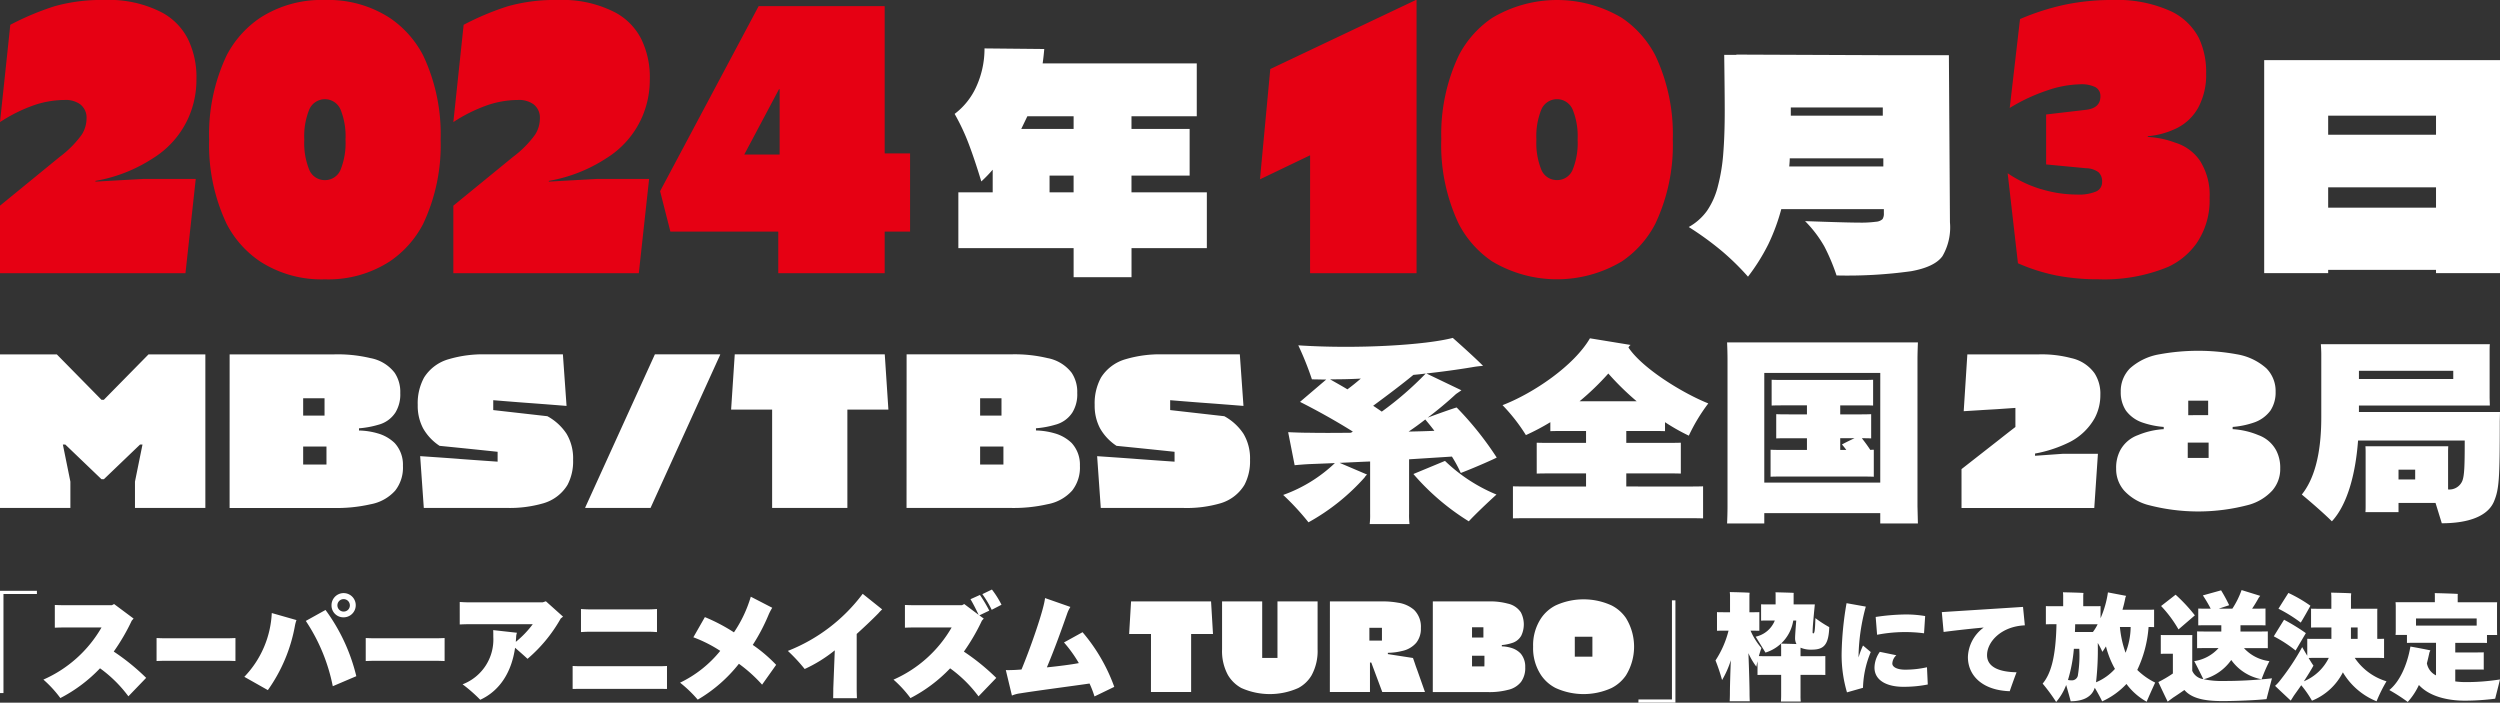 <svg xmlns="http://www.w3.org/2000/svg" width="336" height="94.439" viewBox="0 0 336 94.439"><rect x="0" y="0" width="336" height="94.439" fill="#333333" stroke="none"/><g transform="translate(-133 -447)"><path d="M0,27.643l8.032-6.565A13.8,13.8,0,0,0,10.985,18.1a4.054,4.054,0,0,0,.646-2.2,2.247,2.247,0,0,0-.876-1.9,3.36,3.36,0,0,0-2.076-.564,12.96,12.96,0,0,0-4.155.718A21.039,21.039,0,0,0,0,16.41L1.385,3.334A36.612,36.612,0,0,1,7.316.844,23.255,23.255,0,0,1,14.079,0a15.413,15.413,0,0,1,7.708,1.692A8.334,8.334,0,0,1,25.25,5.23,11.65,11.65,0,0,1,26.4,10.667a12.563,12.563,0,0,1-1.016,5.026,12.312,12.312,0,0,1-4.846,5.59,20.518,20.518,0,0,1-7.708,3.027v.1l6.416-.359h7.062L24.926,36.721H0ZM28.11,18.77A24.739,24.739,0,0,1,30.465,7.436,13.7,13.7,0,0,1,34.942,2.41,15.177,15.177,0,0,1,43.666,0,15.188,15.188,0,0,1,52.39,2.41a13.7,13.7,0,0,1,4.476,5.026A24.739,24.739,0,0,1,59.22,18.77,24.739,24.739,0,0,1,56.866,30.1,13.682,13.682,0,0,1,52.39,35.13a15.176,15.176,0,0,1-8.724,2.411,15.165,15.165,0,0,1-8.724-2.411A13.687,13.687,0,0,1,30.465,30.1,24.739,24.739,0,0,1,28.11,18.77m15.556,5.437a2.246,2.246,0,0,0,2.123-1.437,9.549,9.549,0,0,0,.646-4,9.554,9.554,0,0,0-.646-4,2.286,2.286,0,0,0-4.245,0,9.523,9.523,0,0,0-.647,4,9.518,9.518,0,0,0,.647,4,2.242,2.242,0,0,0,2.123,1.437m17.263,3.436,8.032-6.565A13.8,13.8,0,0,0,71.915,18.1a4.054,4.054,0,0,0,.646-2.2,2.247,2.247,0,0,0-.876-1.9,3.362,3.362,0,0,0-2.078-.564,12.958,12.958,0,0,0-4.154.718,21.039,21.039,0,0,0-4.524,2.256L62.314,3.334A36.612,36.612,0,0,1,68.245.844,23.251,23.251,0,0,1,75.007,0a15.42,15.42,0,0,1,7.71,1.692A8.321,8.321,0,0,1,86.177,5.23a11.629,11.629,0,0,1,1.155,5.437,12.563,12.563,0,0,1-1.016,5.026,12.322,12.322,0,0,1-4.846,5.59,20.518,20.518,0,0,1-7.708,3.027v.1l6.416-.359H87.24L85.855,36.721H60.929ZM104.6,31.13H90.1l-1.383-5.437L101.964.821H118.9V20.616h3.414V31.13H118.9v5.59H104.6Zm.184-10.36V12h-.092l-4.662,8.769Zm71.294.1-6.738,3.232,1.385-14.822L190.29,0h.093V36.721H176.073Zm17.634-2.1a24.74,24.74,0,0,1,2.355-11.334,13.7,13.7,0,0,1,4.476-5.026,17,17,0,0,1,17.448,0,13.7,13.7,0,0,1,4.477,5.026,24.739,24.739,0,0,1,2.355,11.334A24.739,24.739,0,0,1,222.462,30.1a13.687,13.687,0,0,1-4.477,5.026,16.988,16.988,0,0,1-17.448,0,13.683,13.683,0,0,1-4.476-5.026,24.74,24.74,0,0,1-2.355-11.334m15.554,5.437a2.242,2.242,0,0,0,2.123-1.437,9.518,9.518,0,0,0,.647-4,9.523,9.523,0,0,0-.647-4,2.286,2.286,0,0,0-4.245,0,9.528,9.528,0,0,0-.646,4,9.522,9.522,0,0,0,.646,4,2.246,2.246,0,0,0,2.123,1.437m65.023,1.2a16.515,16.515,0,0,0,4.869.744,5.974,5.974,0,0,0,2.563-.411,1.351,1.351,0,0,0,.806-1.282,1.667,1.667,0,0,0-.484-1.308,2.914,2.914,0,0,0-1.685-.537L275,22.1V15.386l5.262-.616c1.353-.135,2.031-.736,2.031-1.8a1.339,1.339,0,0,0-.669-1.257,4.242,4.242,0,0,0-2.054-.384,14.518,14.518,0,0,0-4.407.819,24.285,24.285,0,0,0-5.055,2.361L271.49,2.563A32.9,32.9,0,0,1,277.469.641,30.94,30.94,0,0,1,284,0a17.332,17.332,0,0,1,7.938,1.589,8.173,8.173,0,0,1,3.6,3.539,10.721,10.721,0,0,1,.968,4.719,9.3,9.3,0,0,1-1.061,4.614,6.706,6.706,0,0,1-3.231,2.925,10.851,10.851,0,0,1-3.554.921v.1a12.213,12.213,0,0,1,3.693.769,6.232,6.232,0,0,1,3.277,2.36,8.5,8.5,0,0,1,1.338,5.078,10.142,10.142,0,0,1-1.8,6.154,9.649,9.649,0,0,1-3.83,3.127,22.493,22.493,0,0,1-9.278,1.642,29.322,29.322,0,0,1-5.677-.512,25.149,25.149,0,0,1-5.171-1.642l-1.383-12.1a16.338,16.338,0,0,0,4.454,2.128" transform="translate(133 447)" fill="#e60013"/><path d="M110.782,23.243v7.5H100.658v3.908H92.876V30.742H77.385v-7.5H82V20.2a18.164,18.164,0,0,1-1.529,1.579q-.886-2.921-1.687-5.033a28.6,28.6,0,0,0-1.9-4.045,9.423,9.423,0,0,0,2.9-3.631A12.31,12.31,0,0,0,80.9,3.9l8.03.08q-.073.909-.214,1.934h20.712v7.106h-8.774v1.7h7.815v6.278h-7.815v2.249ZM92.876,13.019H86.658l-.818,1.7h7.035ZM89.642,23.243h3.232V20.994H89.642ZM210.655,27.27a7.683,7.683,0,0,1-1.013,4.559q-1.046,1.442-4.192,2.013a62.223,62.223,0,0,1-10.036.572,26.934,26.934,0,0,0-1.634-3.888,16.032,16.032,0,0,0-2.595-3.414q5.614.2,7.247.2a15.223,15.223,0,0,0,2.293-.118,1.417,1.417,0,0,0,.869-.354,1.349,1.349,0,0,0,.179-.791v-.552H187.988a26.851,26.851,0,0,1-1.741,4.718,26.726,26.726,0,0,1-2.735,4.362,33.906,33.906,0,0,0-3.464-3.4,41.025,41.025,0,0,0-4.5-3.274,7.5,7.5,0,0,0,2.453-2.173,10.242,10.242,0,0,0,1.457-3.277,24.549,24.549,0,0,0,.728-4.4q.2-2.428.2-5.822,0-2.09-.07-7.461h1.634v-.04l19.611.08h8.953Zm-8.953-7.5v-1.1H189.124c0,.264-.023.631-.07,1.1ZM189.266,12.94H201.63v-1.1H189.266ZM252.889,34.1V5.479h31.693V34.1h-8.6v-.434H261.488V34.1ZM275.983,12.94H261.488v2.565h14.495ZM261.488,25.3h14.495V22.571H261.488Z" transform="translate(184.418 449.607)" fill="#fff"/><path d="M0,29.429H7.635l6,6.1h.325l6-6.1H27.6V50.07h-9.46V46.531l1.011-4.985h-.327l-4.861,4.659h-.325L8.776,41.546H8.449L9.46,46.531V50.07H0Zm30.862,0H44.889a18.965,18.965,0,0,1,4.894.5,5.321,5.321,0,0,1,3.262,1.977,4.6,4.6,0,0,1,.751,2.712,4.658,4.658,0,0,1-.652,2.625,3.9,3.9,0,0,1-2.318,1.65,12.391,12.391,0,0,1-2.577.472v.294a9.707,9.707,0,0,1,2.511.385,5.375,5.375,0,0,1,2.285,1.3,4.3,4.3,0,0,1,1.11,3.067,5,5,0,0,1-1.045,3.331,5.838,5.838,0,0,1-3.294,1.829,20.491,20.491,0,0,1-5.058.5h-13.9Zm12.756,7.651V35.327H40.746v2.328h2.872Zm.26,6.545V41.812H40.746v2.42h3.132Zm17.846-.145q1.727.13,5.155.367V42.521q-3.885-.413-7.8-.8a6.862,6.862,0,0,1-2.218-2.36,6.471,6.471,0,0,1-.718-3.126,7.193,7.193,0,0,1,.848-3.685,5.745,5.745,0,0,1,3.327-2.478,16.154,16.154,0,0,1,4.991-.647H75.653l.491,6.929q-3.362-.268-4.976-.384t-4.876-.384v1.328l7.274.824a7.23,7.23,0,0,1,2.578,2.36,6.447,6.447,0,0,1,.881,3.509,6.778,6.778,0,0,1-.751,3.361,5.624,5.624,0,0,1-3.262,2.478,16.22,16.22,0,0,1-4.926.619H56.959l-.489-6.96q3.524.238,5.253.37m16.931,6.531,9.363-20.582h8.774v.058L87.431,50.07H78.655Zm25.12-13.153H98.261l.489-7.429h20.162l.489,7.429h-5.514V50.07H103.774Zm18.073-7.429h14.027a18.965,18.965,0,0,1,4.894.5,5.321,5.321,0,0,1,3.262,1.977,4.6,4.6,0,0,1,.751,2.712,4.658,4.658,0,0,1-.652,2.625,3.9,3.9,0,0,1-2.318,1.65,12.391,12.391,0,0,1-2.577.472v.294a9.707,9.707,0,0,1,2.511.385,5.375,5.375,0,0,1,2.285,1.3,4.3,4.3,0,0,1,1.11,3.067,5,5,0,0,1-1.045,3.331,5.838,5.838,0,0,1-3.3,1.829,20.467,20.467,0,0,1-5.056.5h-13.9ZM134.6,37.081V35.327h-2.872v2.328H134.6Zm.26,6.545V41.812h-3.132v2.42h3.132Zm17.846-.145q1.727.13,5.155.367V42.521q-3.885-.413-7.8-.8a6.862,6.862,0,0,1-2.218-2.36,6.471,6.471,0,0,1-.719-3.126,7.193,7.193,0,0,1,.849-3.685,5.745,5.745,0,0,1,3.327-2.478,16.154,16.154,0,0,1,4.991-.647h10.341l.491,6.929q-3.362-.268-4.976-.384t-4.876-.384v1.328l7.274.824a7.23,7.23,0,0,1,2.578,2.36,6.447,6.447,0,0,1,.881,3.509,6.778,6.778,0,0,1-.751,3.361A5.624,5.624,0,0,1,164,49.451a16.22,16.22,0,0,1-4.926.619H147.944l-.489-6.96q3.524.238,5.253.37m36.672,7.359a10.419,10.419,0,0,0,.057,1.393h-5.35a10.127,10.127,0,0,0,.058-1.393V43.824c-1.425.052-2.82.13-4.1.184l3.693,1.575a1.21,1.21,0,0,0-.319.369A28.633,28.633,0,0,1,175.859,52a34.039,34.039,0,0,0-3.4-3.68,19.629,19.629,0,0,0,6.95-4.282c-1.28.052-2.385.1-3.257.13-.669.025-1.627.105-2.151.157l-.873-4.441c.611.027,1.8.078,2.85.078,1.308.027,3.314.027,5.582,0l.262-.157c-2.385-1.5-4.914-2.89-7.1-3.993l3.519-3c-.641,0-1.28-.027-1.919-.027a40.933,40.933,0,0,0-1.832-4.572c8,.527,17.185-.052,20.763-1,1.222,1.078,3.169,2.839,4.07,3.758a14.488,14.488,0,0,0-1.482.184c-1.891.315-3.955.6-6.136.841l4.711,2.259-.728.5a48.6,48.6,0,0,1-3.81,3.179c1.31-.5,3.636-1.315,3.9-1.367a43.31,43.31,0,0,1,5.38,6.727c-.087.08-2.647,1.235-4.828,2.076a17.909,17.909,0,0,0-1.191-2.206l-5.757.367ZM178.766,32.785c.641.369,1.455.816,2.328,1.342.609-.449,1.22-.946,1.8-1.445-1.367.078-2.733.1-4.13.1m6.95,4.337A43.862,43.862,0,0,0,191.62,32c-.552.08-1.1.132-1.659.184-1.453,1.21-3.518,2.758-5.408,4.152.407.264.784.527,1.163.789m5.844,1.051c-.7.551-1.453,1.1-2.238,1.629,1.222-.027,2.385-.053,3.459-.105-.436-.579-.871-1.1-1.222-1.524m9.569,10.091c-1.106,1-2.879,2.68-3.723,3.6a32.046,32.046,0,0,1-7.444-6.36l4.245-1.761a22.027,22.027,0,0,0,6.922,4.521m24.537-1.078c1.338,0,2.443,0,3.229-.025V51.47c-.786-.027-1.891-.027-3.229-.027h-19.1c-1.338,0-2.471,0-3.227.027V47.161c.756.025,1.889.025,3.227.025h6.6V45.426h-4.072c-1.046,0-1.919,0-2.558.025V41.3c.639.025,1.512.025,2.558.025h4.072v-1.6h-2.675c-.816,0-1.572,0-2.124.025V38.542a30.416,30.416,0,0,1-3.284,1.734,23.979,23.979,0,0,0-3.142-4.022c4.217-1.629,9.625-5.335,11.748-8.986l5.467.893a.984.984,0,0,0-.29.342c1.862,2.81,7.3,6.148,10.73,7.516a23.826,23.826,0,0,0-2.617,4.334,26.792,26.792,0,0,1-3.2-1.811v1.207c-.552-.025-1.308-.025-2.123-.025h-3.082v1.6h4.8c1.018,0,1.891,0,2.53-.025v4.15c-.611-.025-1.512-.025-2.53-.025h-4.8v1.761ZM212.291,35.729h7.676A36.761,36.761,0,0,1,216.159,32a35.039,35.039,0,0,1-3.868,3.731m45.418,14.084.057,2.34h-5.06V50.761H237.12v1.392h-5c.028-.577.058-1.472.058-2.34V30.159c0-.841-.03-1.735-.058-2.338h25.647c-.028.786-.057,1.5-.057,2.338Zm-5-17.894H237.12V46.661h15.586Zm-.871,10.326v3.626c-.524-.027-1.165-.027-1.921-.027H239.854c-.728,0-1.367,0-1.889.027V42.245c.522.027,1.161.027,1.889.027h3V40.7h-2.385c-.669,0-1.25,0-1.744.025V37.463c.494.028,1.075.028,1.744.028h2.385v-1.21H239.94c-.7,0-1.308,0-1.832.027V32.839c.524.027,1.135.027,1.832.027h9.974c.7,0,1.308,0,1.832-.027v3.469c-.494-.027-1.133-.027-1.832-.027h-2.588v1.21h2.415c.669,0,1.222,0,1.744-.028v3.259c-.377-.025-.784-.025-1.25-.025.349.446.784,1.025,1.135,1.575a2.883,2.883,0,0,1,.466-.027m-4.509.027h.814c-.2-.289-.406-.526-.581-.736.028-.025.843-.446,1.685-.839h-1.919Zm16.3,2.578,5.09-3.982q1.076-.854,2.154-1.68V36.623l-2.578.177c-1,.058-1.741.1-2.218.133l-2.153.132.489-7.636H274a15.608,15.608,0,0,1,4.372.5,5.206,5.206,0,0,1,3.132,2.036,5.015,5.015,0,0,1,.783,2.89,6.567,6.567,0,0,1-.751,3.126,8.045,8.045,0,0,1-3.327,3.212,17.442,17.442,0,0,1-4.7,1.564v.3l3.72-.265h4.731l-.491,7.284H263.628Zm20.783-.088a5,5,0,0,1,.522-2.39,4.4,4.4,0,0,1,2.413-2.093,10.583,10.583,0,0,1,3.459-.8v-.3a11.423,11.423,0,0,1-2.773-.561,4.589,4.589,0,0,1-2.316-1.65,4.425,4.425,0,0,1-.686-2.506,4.338,4.338,0,0,1,1.24-3.156,7.9,7.9,0,0,1,3.948-1.886,28.974,28.974,0,0,1,10.438,0,7.9,7.9,0,0,1,3.948,1.886,4.338,4.338,0,0,1,1.24,3.156,4.425,4.425,0,0,1-.686,2.506,4.59,4.59,0,0,1-2.316,1.65,11.424,11.424,0,0,1-2.773.561v.3a10.594,10.594,0,0,1,3.459.8,4.4,4.4,0,0,1,2.413,2.093,5,5,0,0,1,.522,2.39,4.381,4.381,0,0,1-1.076,2.977,6.768,6.768,0,0,1-3.065,1.887,26.365,26.365,0,0,1-13.767,0,6.766,6.766,0,0,1-3.067-1.887,4.381,4.381,0,0,1-1.076-2.977m11.027-1.417h1.4V41.283h-2.805v2.063Zm0-5.749h1.337V35.651H294.1V37.6Zm40.532.813c0,7.753-.087,9.145-.784,10.8-.814,1.919-3.316,2.917-7.009,2.917l-.843-2.733h-4.973v1.237h-4.449c.028-.264.028-.631.028-1.026V42.8c0-.367,0-.763-.028-1.025H329.05c-.028.315-.028.6-.028.919v4.889a1.893,1.893,0,0,0,1.917-1.158c.264-.709.32-1.814.32-5.413H316.923c-.349,4.7-1.512,8.7-3.518,10.854-1.046-1.051-2.937-2.682-4.042-3.6,1.512-1.892,2.617-5.046,2.617-10.381V29.369c0-.287-.028-.918-.058-1.313h22.712c-.03.34-.03.631-.03,1.026v6.2l.03,1.026H317.04v.866H336Zm-18.93-5.675h12.679v-1.1H317.04ZM324.6,44.927h-2.239V46.24H324.6Z" transform="translate(133 465.2)" fill="#fff"/><path d="M4.961,48.082H.466V61.4H0V47.649H4.961ZM19.644,59.353l-2.388,2.48a17.408,17.408,0,0,0-3.813-3.766,20.085,20.085,0,0,1-5.332,4,15.526,15.526,0,0,0-2.28-2.481,16.824,16.824,0,0,0,7.813-7.005H8.622c-.4,0-.914.015-1.255.03V49.556c.34.017.838.032,1.255.032H15.04l.294-.157,2.622,1.954-.249.28a27.228,27.228,0,0,1-2.42,4.154,29.432,29.432,0,0,1,4.357,3.534m12-2.263c-.025,0-.644-.032-1.145-.032h-8.31c-.5,0-1.12.032-1.146.032V54c.027,0,.619.032,1.146.032H30.5c.526,0,1.12-.032,1.145-.032Zm1.193,2.123a13.244,13.244,0,0,0,3.69-8.572l3.319.946a4.654,4.654,0,0,0-.2.728A21.489,21.489,0,0,1,36,61ZM41.1,51.7l2.65-1.473a24.8,24.8,0,0,1,4.138,8.9l-3.162,1.348A24.313,24.313,0,0,0,41.1,51.7m3.456-2.108a1.628,1.628,0,1,1,1.629,1.625,1.591,1.591,0,0,1-1.629-1.625m2.465,0a.837.837,0,1,0-.836.851.826.826,0,0,0,.836-.851m12.734,7.5c-.027,0-.646-.032-1.146-.032H50.3c-.5,0-1.12.032-1.146.032V54c.027,0,.619.032,1.146.032h8.31c.527,0,1.12-.032,1.146-.032Zm15.918-5.967-.309.247A19.921,19.921,0,0,1,70.9,56.795c-.466-.434-1.1-.993-1.675-1.487-.449,3.176-1.984,5.75-4.681,6.99a20.481,20.481,0,0,0-2.373-2.078A6.438,6.438,0,0,0,66.3,53.866c0-.31,0-.7-.015-.931l3.194.355a1.8,1.8,0,0,0-.108.576l-.047.649A13.3,13.3,0,0,0,71.6,52.144H62.858c-.449,0-1.038.032-1.07.032V49.154c.249.015.713.045,1.07.045H72.951l.417-.139Zm13.971,9.719c-.247,0-.683-.015-.976-.015h-10.7c-.31,0-.759.015-1.006.015V57.756c.232.015.681.032,1.006.032h10.7c.325,0,.744-.017.976-.032ZM88.3,53.2c-.247-.015-.683-.045-.993-.045H79.092c-.309,0-.759.03-1.008.045V50.1c.249.015.7.047,1.008.047h8.215c.31,0,.761-.032.993-.047Zm16.017,4.4-1.892,2.667a19.557,19.557,0,0,0-3.116-2.807,19.723,19.723,0,0,1-5.534,4.823A16.627,16.627,0,0,0,91.4,60,15.647,15.647,0,0,0,96.8,55.725,17.95,17.95,0,0,0,93.186,53.9l1.55-2.713a23.913,23.913,0,0,1,3.907,2.048,17.175,17.175,0,0,0,2.263-4.791l2.884,1.489a6.888,6.888,0,0,0-.527,1.023,25.241,25.241,0,0,1-2.093,3.968,19.792,19.792,0,0,1,3.147,2.682m14.248-7.456a5.69,5.69,0,0,0-.511.527c-.993,1.008-1.907,1.859-2.915,2.775v7.316c0,.527.032,1.272.032,1.318h-3.194c0-.047.017-.744.017-1.333l.2-5.1a19.027,19.027,0,0,1-4.045,2.51,22.638,22.638,0,0,0-2.263-2.433,23.1,23.1,0,0,0,10.059-7.673Zm10.979,5.674a29.51,29.51,0,0,1,4.355,3.534l-2.386,2.48a17.413,17.413,0,0,0-3.815-3.766,20.086,20.086,0,0,1-5.332,4,15.526,15.526,0,0,0-2.28-2.481A16.824,16.824,0,0,0,127.9,52.58h-5.023c-.4,0-.914.015-1.255.03V49.556c.34.017.838.032,1.255.032h6.418l.3-.157,1.937,1.458c-.3-.636-.759-1.552-1.1-2.109l1.272-.572a19.423,19.423,0,0,1,1.255,2.108l-1.332.636.589.434-.249.28a27.354,27.354,0,0,1-2.418,4.154m3.735-5.612a13.61,13.61,0,0,0-1.255-2.108l1.287-.619a12.862,12.862,0,0,1,1.287,2.044Zm13.816,11.641a14.052,14.052,0,0,0-.666-1.735c-2.2.325-7.007.946-9.3,1.317a4.277,4.277,0,0,0-1.131.3l-.821-3.426c.34.017.789,0,1.208-.015.279-.017.589-.032.9-.062,1.193-2.854,3.022-8.092,3.162-9.6l3.409,1.193a4.115,4.115,0,0,0-.434.9c-.821,2.34-1.705,4.789-2.727,7.222,1.659-.17,3.254-.372,4.294-.574A17.484,17.484,0,0,0,143,54.594l2.495-1.378a23.693,23.693,0,0,1,4.264,7.346Zm7.594-8.387h-2.939l.26-4.384h10.752l.26,4.384h-2.939v7.795h-5.4Zm9.552,2.053V49.077h5.393v7.6h2.053v-7.6h5.393v6.436a6.788,6.788,0,0,1-.818,3.514,4.524,4.524,0,0,1-1.774,1.689,9.387,9.387,0,0,1-7.656,0,4.737,4.737,0,0,1-1.791-1.724,6.708,6.708,0,0,1-.8-3.479m14.493-6.436h6.975a11.455,11.455,0,0,1,2.174.174,4.219,4.219,0,0,1,2.158.958,3.173,3.173,0,0,1,.921,2.451,3.027,3.027,0,0,1-.626,1.982,3.453,3.453,0,0,1-1.912,1.1,8.036,8.036,0,0,1-1.9.242v.175l3.376.522c.139.394.24.683.3.869s.165.471.305.851l1.008,2.855h-5.74l-1.48-3.967h-.174v3.967h-5.392Zm6.994,4.4v-.853h-1.689v1.724h1.689Zm6.837-4.4h7.481a9.189,9.189,0,0,1,2.61.3,2.812,2.812,0,0,1,1.739,1.165,3.5,3.5,0,0,1,.052,3.149,2.1,2.1,0,0,1-1.235.976,6.063,6.063,0,0,1-1.373.277v.174a4.727,4.727,0,0,1,1.338.227,2.82,2.82,0,0,1,1.218.764,2.708,2.708,0,0,1,.591,1.811,3.168,3.168,0,0,1-.556,1.966,3.056,3.056,0,0,1-1.757,1.078,9.846,9.846,0,0,1-2.7.3h-7.411Zm6.8,4.514V52.555h-1.53v1.377h1.53Zm.139,3.861v-1.07h-1.669v1.428H199.5Zm6.543-2.288a6.521,6.521,0,0,1,1.095-3.861,5.214,5.214,0,0,1,1.932-1.687,9.041,9.041,0,0,1,7.514,0,5.2,5.2,0,0,1,1.931,1.687,7.351,7.351,0,0,1,0,7.725,5.214,5.214,0,0,1-1.931,1.689,9.058,9.058,0,0,1-7.514,0,5.233,5.233,0,0,1-1.932-1.689,6.516,6.516,0,0,1-1.095-3.863m7.967,1.34V53.826h-2.366V56.5h2.366Zm6.191,5.747h4.5V48.937h.466v13.75H220.2Zm23.875-5.812c.481,0,.93,0,1.24-.017v2.543c-.31-.015-.759-.015-1.24-.015h-2.093v2.743a7.22,7.22,0,0,0,.03.836h-2.665c.015-.232.03-.542.03-.836V58.951h-1.937c-.481,0-.931,0-1.24.015V57.12c-.063.28-.125.527-.155.729a9.394,9.394,0,0,1-1.07-1.814c.093,2.154.155,4.619.155,5.393,0,.374.015.791.03,1.071h-2.7c.015-.28.03-.683.03-1.071,0-.666.047-2.557.125-4.447a12.467,12.467,0,0,1-1.178,2.665,24.2,24.2,0,0,0-.884-2.635,13.065,13.065,0,0,0,1.752-4h-.651c-.34,0-.651,0-.9.015V50.517c.232.015.559.015.9.015h.853v-2.2c0-.123-.017-.357-.032-.511.574.015,2.124.045,2.667.093-.015.139-.03.309-.03.432v2.186h.434c.34,0,.651,0,.9-.015v2.511c-.232-.015-.557-.015-.9-.015h-.279a8.835,8.835,0,0,0,1.457,2.325c-.11.3-.234.7-.342,1.085.3.017.668.017,1.055.017h1.937v-.993c0-.217,0-.512-.015-.7.4.017,1.4.032,2.078.062a1.637,1.637,0,0,1-.187-.821c0-.31.062-1.148.155-2.341h-.4a5.388,5.388,0,0,1-3.736,4.309c-.279-.466-.916-1.487-1.318-2.139a3.571,3.571,0,0,0,2.573-2.169h-1.07c-.279,0-.557,0-.774.017v-2.2c.217.015.5.015.774.015h1.178V48.238a3.617,3.617,0,0,0-.015-.387c.527.015,1.952.047,2.45.078a2.469,2.469,0,0,0-.015.309v1.242h2.85c-.2,2.029-.294,3.177-.294,3.594-.015.217,0,.3.093.3.155,0,.232-.34.279-2.048a15.428,15.428,0,0,0,1.861,1.21c-.078,2.373-.729,3.024-2.341,3.024a3.564,3.564,0,0,1-1.519-.264v1.148Zm7.344-.557a13.3,13.3,0,0,0-1.043,4.806l-2.153.611a17.808,17.808,0,0,1-.718-5.267,43.227,43.227,0,0,1,.662-6.718l2.587.462a26.651,26.651,0,0,0-.975,6.58v.257a11.066,11.066,0,0,1,.6-1.61Zm7.665,4.36a16.431,16.431,0,0,1-3.317.31c-2.046,0-3.846-.771-3.846-2.587a3.729,3.729,0,0,1,.718-2.111l2.221.459a1.586,1.586,0,0,0-.542,1.111c0,.476.651.826,1.72.826a13.2,13.2,0,0,0,2.937-.324Zm-6.812-6.675-.19-2.4a28.831,28.831,0,0,1,4.158-.337,15.75,15.75,0,0,1,2.491.215l-.15,2.316a19.707,19.707,0,0,0-6.31.2M271.027,58.6c-.339.881-.678,1.842-.921,2.547-3.67-.122-5.62-2.1-5.62-4.591a5.1,5.1,0,0,1,2.126-3.967c-2.4.215-4.562.486-5.39.594l-.242-2.667c1.462-.1,7.5-.474,10.914-.7l.244,2.478c-3.169.135-5.078,2.206-5.078,4.007,0,1.585,1.6,2.263,3.968,2.3m18.628,1.385c-.357.774-.914,2.014-1.146,2.572a8.535,8.535,0,0,1-2.713-2.386,10.261,10.261,0,0,1-3.271,2.341c-.185-.419-.6-1.178-.991-1.831,0,.017-.017.033-.017.048-.372,1.161-1.519,1.767-3.224,1.767-.077-.374-.357-1.318-.6-2.186a7.671,7.671,0,0,1-1.348,2.28,24.329,24.329,0,0,0-1.814-2.466c1.085-1.3,1.767-3.486,1.859-7.983h-.372c-.4,0-.774,0-1.053.017v-2.45c.279.015.651.015,1.053.015h1.272V48.284c0-.108-.015-.294-.03-.434.589.015,2.2.047,2.758.093a3.19,3.19,0,0,0-.032.34v1.442h1.272c.4,0,.776,0,1.055-.015V51.34a13.32,13.32,0,0,0,.993-3.474l2.448.466a1.209,1.209,0,0,0-.108.264,15.859,15.859,0,0,1-.387,1.6h3.4c.309,0,.619,0,.851-.017v2.356c-.2-.015-.464-.015-.743-.015a16.022,16.022,0,0,1-1.52,5.767,9.156,9.156,0,0,0,2.418,1.705M279.269,59a16.629,16.629,0,0,0,.187-3.549h-.729a20.253,20.253,0,0,1-.791,4.185,2.035,2.035,0,0,0,.436.047.816.816,0,0,0,.9-.683m-.37-6.852c0,.357-.017.7-.032,1.038h2.418a6.241,6.241,0,0,0,.636-1.038H278.9Zm5.347,6a12.36,12.36,0,0,1-1.208-3.022c-.17.262-.325.512-.481.729a9.777,9.777,0,0,0-.621-1.195,38.4,38.4,0,0,1-.232,5.287,7.07,7.07,0,0,0,2.542-1.8m1.427-2.169a9.523,9.523,0,0,0,.683-3.458h-1.442a14.107,14.107,0,0,0,.759,3.458m19.674,3.441c-.217.836-.574,2.171-.729,2.79-1.24.139-4.062.264-5.921.264-2.371,0-4.123-.342-5.116-1.489-.466.325-1.178.806-1.519,1.023l-.729.542c-.247-.5-.868-1.8-1.255-2.635.2-.092.6-.309.929-.5.3-.172.668-.4,1.025-.651V56.112h-1.025c-.2,0-.417,0-.6.017V53.586c.17.015.4.015.6.015h3.643c-.015.217-.015.436-.015.667v4.138a1.887,1.887,0,0,0,1.489,1.116c-.264-.542-.838-1.705-1.225-2.418a5.449,5.449,0,0,0,3.271-1.752h-1.659c-.481,0-.9,0-1.225.015V53.107c.31.015.744.015,1.225.015h2.031v-.838h-1.907c-.481,0-.883,0-1.193.015V50.037c.31.015.713.015,1.193.015h.481a18.27,18.27,0,0,0-1.053-1.782l2.448-.681a19.984,19.984,0,0,1,1.086,2l-1.4.464h1.829a11.625,11.625,0,0,0,1.24-2.5l2.5.776-.2.264c-.217.4-.527.929-.884,1.457h.606c.481,0,.883,0,1.193-.015V52.3c-.31-.015-.713-.015-1.193-.015h-2.171v.838h2.45c.481,0,.914,0,1.223-.015v2.261c-.309-.015-.743-.015-1.223-.015h-1.984a5.548,5.548,0,0,0,3.426,1.752,21.938,21.938,0,0,0-1.055,2.433,6.4,6.4,0,0,1-4.077-2.59,6.624,6.624,0,0,1-3.7,2.59,11.7,11.7,0,0,0,2.618.234,58.575,58.575,0,0,0,6.558-.357M292.79,52.842a16.382,16.382,0,0,0-2.34-3.146l1.952-1.52a22.132,22.132,0,0,1,2.588,2.775Zm15.738,2.837a17.687,17.687,0,0,0-2.929-1.906c0-.015.789-1.287,1.378-2.233a27.216,27.216,0,0,1,2.93,1.8Zm12.215,4.14a20.285,20.285,0,0,0-1.333,2.682,9.316,9.316,0,0,1-4.526-3.892,8.028,8.028,0,0,1-4.155,3.813,13.943,13.943,0,0,0-1.442-2.078c-.355.512-.7.993-.991,1.4l-.419.667c-.232-.217-1.348-1.255-2.108-1.984a5.2,5.2,0,0,0,.7-.759,31.777,31.777,0,0,0,2.945-4.449c.2.355.449.774.681,1.161V54.1c.342.015.838.015,1.4.015h1.846V52.58H311.69c-.419,0-.789,0-1.085.015V50.052c.279.015.666.015,1.085.015h1.644V48.518c0-.172-.015-.451-.032-.621.574.017,2.154.047,2.7.093-.017.17-.032.372-.032.542v1.534h3.549c-.015.2-.015.4-.015.637v3.409c.357,0,.668,0,.914-.015v2.6c-.325-.03-.821-.03-1.4-.03h-2.542a7.883,7.883,0,0,0,4.262,3.147m-11.518-7.891a19.543,19.543,0,0,0-2.992-1.861c0-.015.761-1.223,1.333-2.123a18.82,18.82,0,0,1,2.962,1.72c-.357.651-.961,1.72-1.3,2.263m3.768,4.744h-1.505c-.464,0-.883,0-1.208.015.279.464.527.868.651,1.023-.325.606-.806,1.365-1.287,2.109a6.5,6.5,0,0,0,3.349-3.147m2.975-2.558h.9V52.578h-.9ZM336,59.553c-.187.791-.511,2.048-.651,2.6a32.213,32.213,0,0,1-4.093.264c-2.371,0-4.789-.6-6.154-2.108a9.076,9.076,0,0,1-1.5,2.28,24.224,24.224,0,0,0-2.48-1.6c1.318-1.053,2.388-3.224,2.837-5.844.729.123,1.969.357,2.682.512-.032.062-.077.187-.124.279-.108.5-.217.976-.342,1.458a2.237,2.237,0,0,0,1.225,1.625V54.641h-2.541c-.542,0-1.008,0-1.365.015v-1.07h-1.534a5.676,5.676,0,0,0,.03-.572V49.756c0-.217-.015-.419-.03-.572h5.285v-.821a3.918,3.918,0,0,0-.015-.4c.651.015,2.481.062,3.1.108a2.149,2.149,0,0,0-.015.3v.821h5.3c-.015.187-.015.355-.015.572v3.257l.015.572h-1.365v1.07c-.34-.015-.821-.015-1.38-.015h-2.882v1.287h3.007c.294,0,.589,0,.821-.015v2.325c-.232-.015-.527-.015-.821-.015h-3.007v1.6a10.628,10.628,0,0,0,1.41.092,28.906,28.906,0,0,0,4.6-.357m-11.146-7.239h8.013v-.96h-8.153v.96Z" transform="translate(133 478.752)" fill="#fff"/></g></svg>